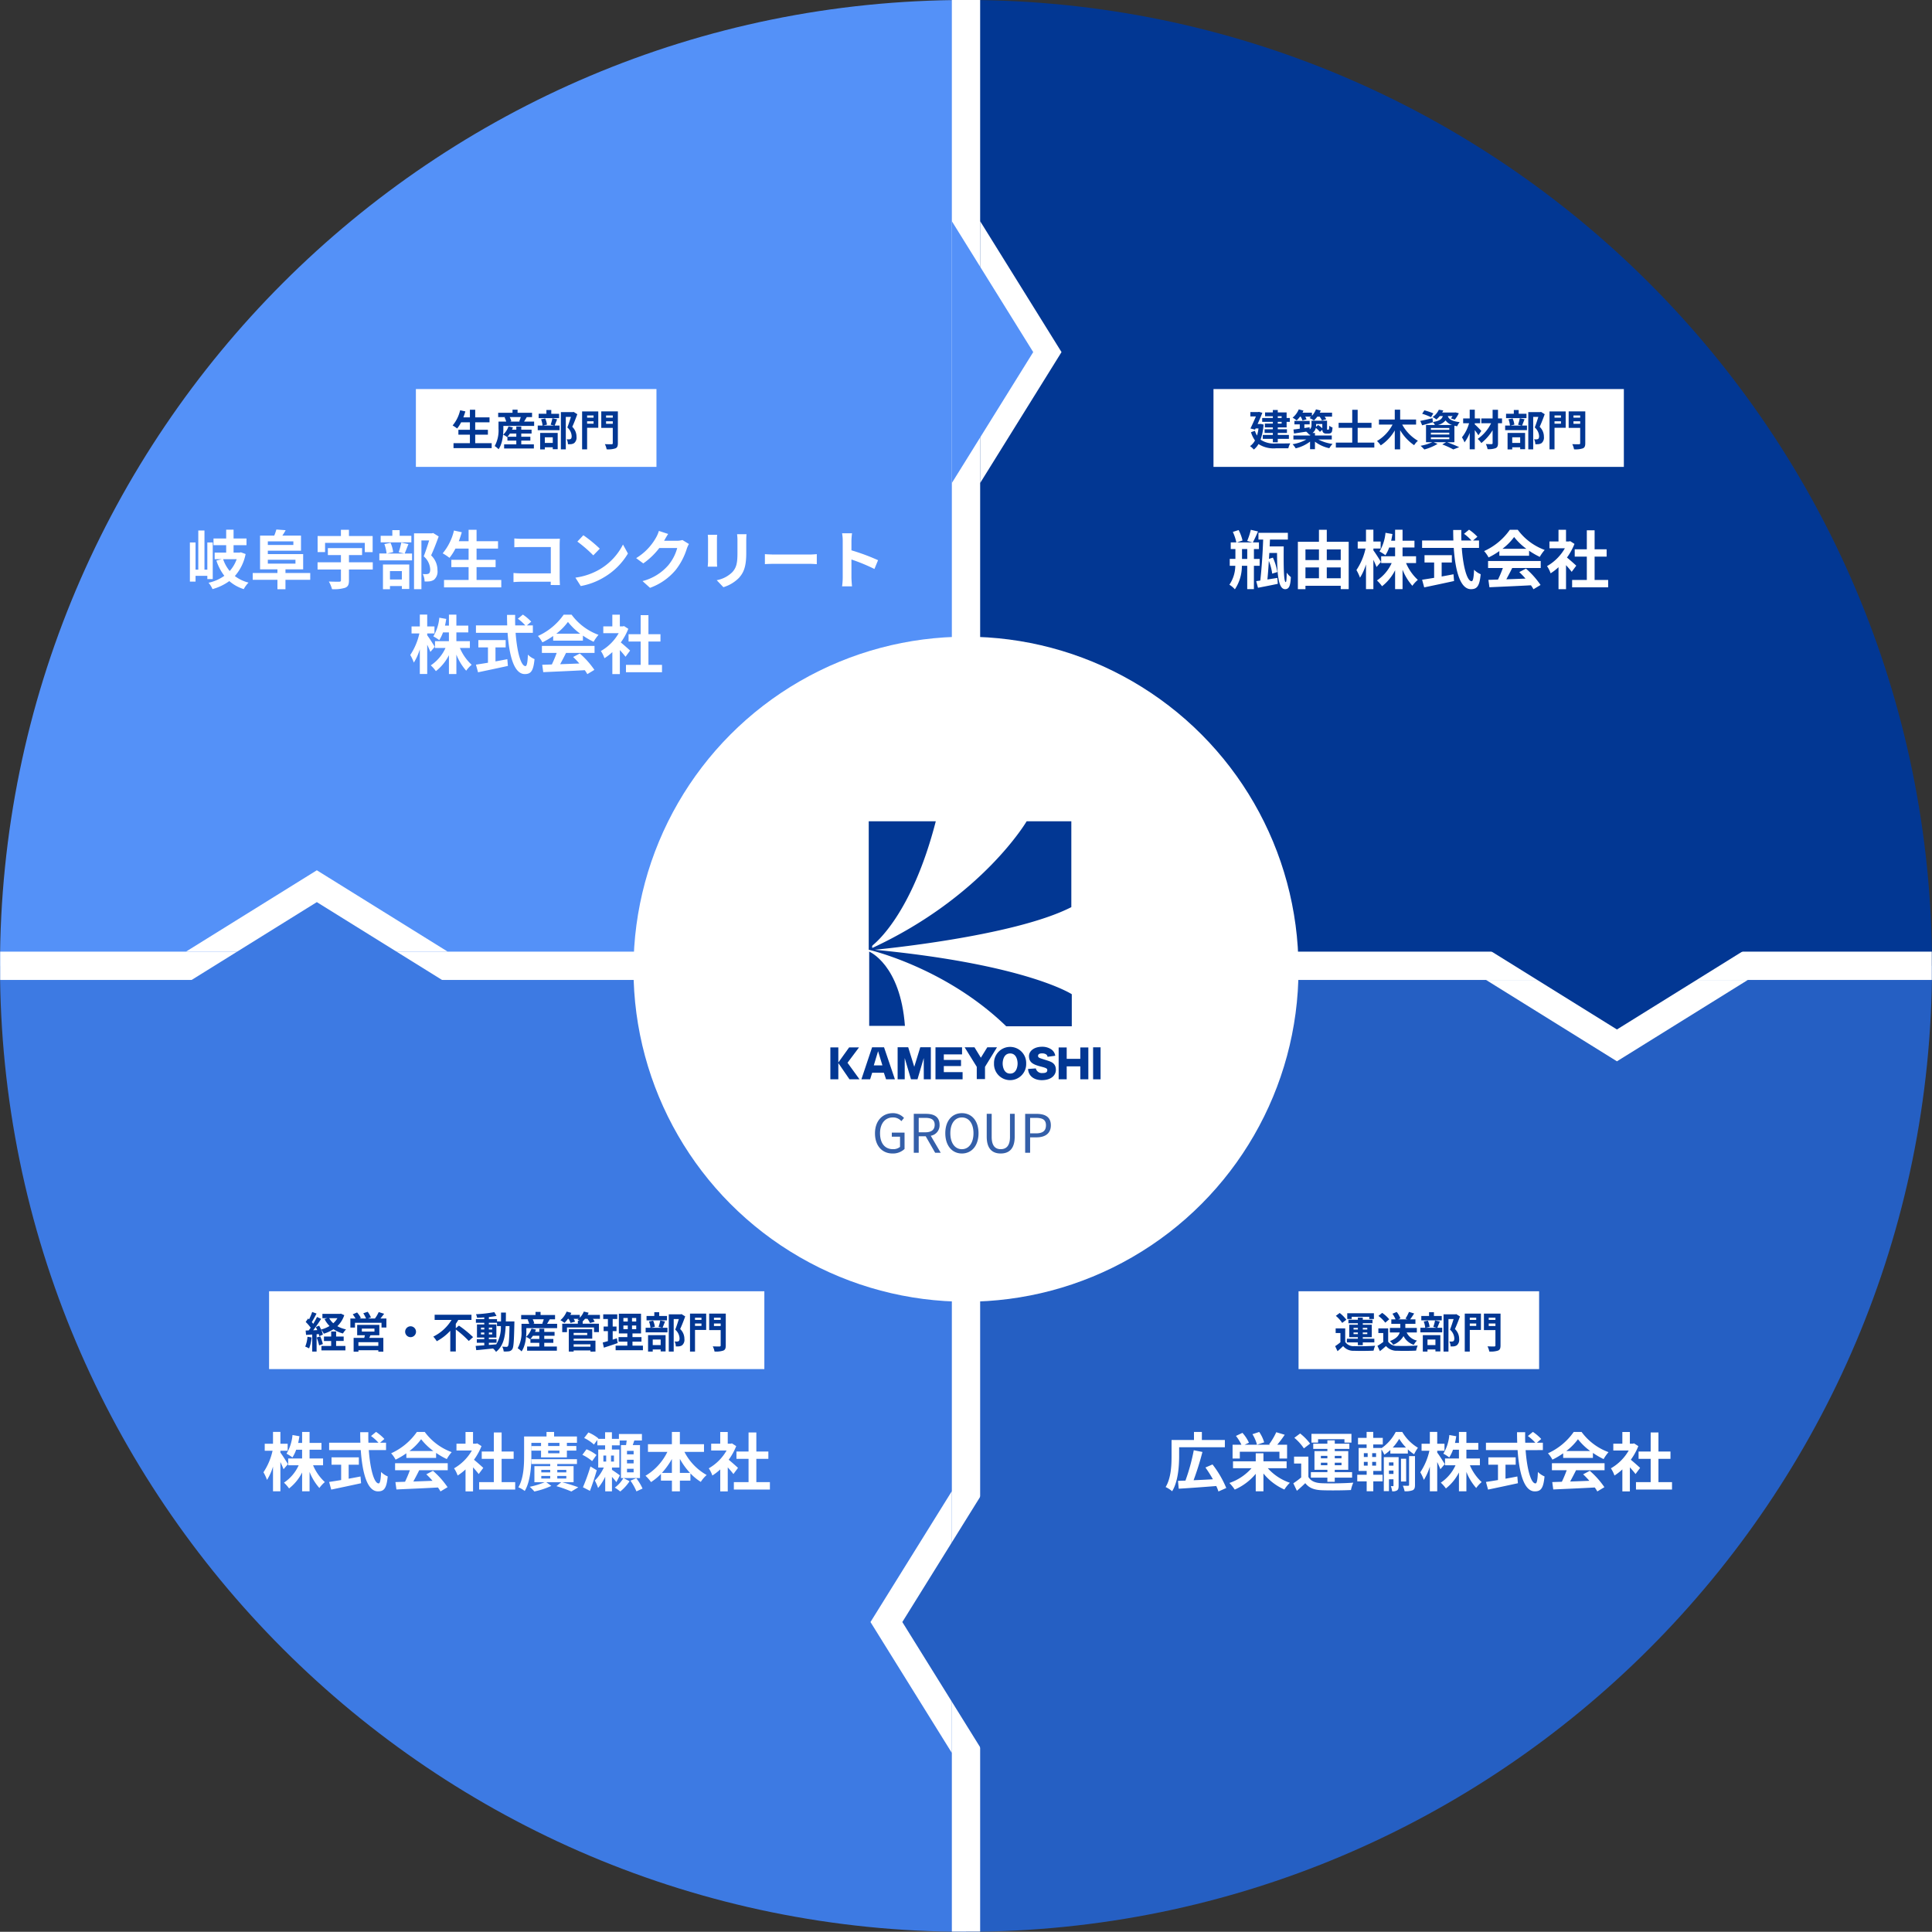 <svg xmlns="http://www.w3.org/2000/svg" xmlns:xlink="http://www.w3.org/1999/xlink" width="546.117" height="546.059" viewBox="0 0 546.117 546.059"><rect x="0" y="0" width="546.117" height="546.059" fill="#333333" stroke="none"/><defs><clipPath id="a"><rect width="77.512" height="73.713" transform="translate(0 0)" fill="#023793"/></clipPath></defs><g transform="translate(-1471.941 -62)"><path d="M.5.5c0,150.806,122.252,273.059,273.059,273.059V.5Z" transform="translate(2018.559 335.559) rotate(180)" fill="#023793"/><path d="M0,273.059C0,122.252,122.252,0,273.059,0V273.059Z" transform="translate(1471.941 62)" fill="#5491f8"/><path d="M.5.5c0,150.806,122.252,273.059,273.059,273.059V.5Z" transform="translate(1744.5 608.559) rotate(-90)" fill="#255fc3"/><path d="M0,273.059C0,122.252,122.252,0,273.059,0V273.059Z" transform="translate(1471.941 608.059) rotate(-90)" fill="#3d7ae3"/><rect width="546" height="8" transform="translate(1472 331)" fill="#fff"/><rect width="546" height="8" transform="translate(1741 608) rotate(-90)" fill="#fff"/><g transform="translate(17 -96)"><path d="M-49.932-6.984v-2.79h1.476v2.79Zm4.986,1.944V-6.984h-1.62v-2.79h1.422v-1.872h-1.728c.414-.774.972-1.962,1.458-3.1l-2.034-.468a18.948,18.948,0,0,1-1.026,3.15l1.512.414h-4.41l1.584-.54a12.448,12.448,0,0,0-1.1-2.952l-1.638.522a13.681,13.681,0,0,1,.99,2.97h-1.584v1.872H-51.8v2.79h-1.6V-5.04h1.566A9.7,9.7,0,0,1-53.5.306a6.735,6.735,0,0,1,1.548,1.3,11.825,11.825,0,0,0,1.98-6.642h1.512V1.548h1.89V-5.04Zm2.826-5.472.09-1.944h5.058v-1.908h-8.316v1.908h1.332c-.126,3.834-.45,8.46-.81,11.592-.414.054-.81.108-1.152.162l.5,1.872c1.6-.306,3.672-.7,5.6-1.116l-.126-1.674c-.954.162-1.908.306-2.808.45.144-1.494.288-3.33.4-5.256a15.13,15.13,0,0,1,.954,3.6l1.458-.45A16.077,16.077,0,0,0-41.2-7.344L-42.318-7l.108-1.674h2.178c.036,5.328.216,10.242,2.286,10.242,1.152,0,1.494-1.026,1.62-3.42A5.984,5.984,0,0,1-37.3-3.1c-.018,1.638-.09,2.664-.27,2.664-.63,0-.612-5.472-.576-10.08Zm16.146,9v-3.06h3.942v3.06ZM-32-4.572h3.816v3.06H-32Zm3.816-5.094V-6.66H-32V-9.666Zm6.156,0V-6.66h-3.942V-9.666Zm-3.942-2.16v-3.4h-2.214v3.4h-5.958V1.566H-32V.612h9.972v.936h2.25V-11.826Zm15.3,5.688c-.288-.522-1.6-2.592-2.124-3.258v-.522h2.052V-11.9H-12.8v-3.348h-2.088V-11.9h-2.34v1.98h2.214a17.936,17.936,0,0,1-2.574,6.084,13.024,13.024,0,0,1,1.008,2.16,15.709,15.709,0,0,0,1.692-3.762V1.548H-12.8v-8.28c.36.756.7,1.53.9,2.034Zm9.936.324V-7.74H-4.554v-2.466h3.366v-1.926H-4.554v-3.1H-6.66v3.1H-7.776c.144-.612.252-1.242.36-1.89l-1.962-.342A12.4,12.4,0,0,1-11.07-9.09,11.059,11.059,0,0,1-9.4-8.028a10.673,10.673,0,0,0,1.062-2.178H-6.66V-7.74H-10.6v1.926h2.97A11.679,11.679,0,0,1-11.79-.9,10.321,10.321,0,0,1-10.35.738,13.312,13.312,0,0,0-6.66-3.78V1.548h2.106v-5.49A15.324,15.324,0,0,0-1.782.612,9.1,9.1,0,0,1-.234-1.062a13.623,13.623,0,0,1-3.33-4.752ZM6.5-5.976h2.88v-2.07H1.656v2.07H4.374v4.338c-1.3.216-2.484.4-3.4.54l.594,2.16C3.888.576,7.056-.09,10.008-.738L9.846-2.646c-1.1.216-2.25.432-3.348.63ZM17.064-10.1v-2.088H15.372L16.6-13.248a13.444,13.444,0,0,0-2.358-2l-1.422,1.17a12.743,12.743,0,0,1,2.106,1.89H12.078c-.036-.972-.036-1.98-.018-2.97h-2.3c0,.99.018,2,.054,2.97H.972V-10.1H9.918C10.35-3.762,11.7,1.566,14.778,1.566c1.71,0,2.43-.828,2.754-4.23a5.725,5.725,0,0,1-1.872-1.26c-.09,2.286-.306,3.24-.684,3.24-1.314,0-2.412-4.158-2.79-9.414Zm6.624.252a16.358,16.358,0,0,0,3.294-3.33,17.518,17.518,0,0,0,3.456,3.33Zm-.882,1.962h8.406V-9.306A21.751,21.751,0,0,0,34.236-7.56a11.1,11.1,0,0,1,1.386-1.962,16.465,16.465,0,0,1-7.614-5.706H25.776A17.755,17.755,0,0,1,18.5-9.2a8.362,8.362,0,0,1,1.26,1.8,20.783,20.783,0,0,0,3.042-1.8ZM19.62-4.41H23.8a34.567,34.567,0,0,1-1.368,3.258l-2.718.09L20,1.026C23.058.882,27.5.7,31.734.468a9.542,9.542,0,0,1,.72,1.116l2-1.206A24.208,24.208,0,0,0,30.33-4.248l-1.89.99A21.454,21.454,0,0,1,30.2-1.422c-1.836.072-3.69.144-5.418.2.54-1.008,1.134-2.124,1.656-3.186h8.064V-6.39H19.62Zm24.93-.666c-.378-.36-1.764-1.6-2.628-2.3a17.471,17.471,0,0,0,2.124-3.852l-1.206-.774-.378.09h-.81v-3.312H39.528v3.312H36.972V-9.99h4.356a13.539,13.539,0,0,1-5.04,5.04A8.579,8.579,0,0,1,37.3-2.916a14.9,14.9,0,0,0,2.232-1.728v6.21h2.124V-5.22c.612.666,1.224,1.386,1.6,1.89Zm5.184,4.032V-7.632h3.4V-9.7h-3.4v-5.382h-2.2V-9.7h-3.42v2.07h3.42v6.588H43.38V1.044H53.568V-1.044Z" transform="translate(1855.953 322.974)" fill="#fff"/><g transform="translate(1783.311 290.767)"><path d="M0,0H116V22H0Z" transform="translate(14.645 -22.793)" fill="#fff"/><path d="M-38.736-8.316v.492h-1.092v-.492Zm0,2.076h-1.092v-.492h1.092ZM-41.22-7.824h-3.012v1.092h3.012v.492h-2.256v1.08h2.256v.528h-2.328V-3.6h2.328v.564h-2.844V-1.92h2.844v.972h1.392V-1.92h3.144V-3.036h-3.144V-3.6h2.592V-4.632h-2.592V-5.16h2.5V-6.732h.9V-7.824h-.9V-9.4h-2.5v-.684H-41.22V-9.4h-2.2v1.08h2.2Zm-3.456,1.668-.252.036h-.6c.492-1.092.984-2.232,1.344-3.168l-.972-.264-.216.048h-2.2v1.248h1.56c-.444,1.044-1.02,2.34-1.536,3.4l1.3.336.156-.348h.816a12.661,12.661,0,0,1-.42,2.016,5.91,5.91,0,0,1-.588-1.356L-47.4-3.8a8.093,8.093,0,0,0,1.128,2.328,4.605,4.605,0,0,1-1.4,1.608,5.062,5.062,0,0,1,1.068.96A5.127,5.127,0,0,0-45.276-.456a7.894,7.894,0,0,0,4.932,1.2h3.5a5.036,5.036,0,0,1,.552-1.392c-.876.036-3.312.036-4.02.036a6.923,6.923,0,0,1-4.38-1.08,16.446,16.446,0,0,0,.852-4.272Zm11.328-2.052a5.363,5.363,0,0,1,.5,1.092l1.152-.336a5.394,5.394,0,0,0-.372-.756h1.68q-.234.216-.468.4a7.847,7.847,0,0,1,1.248.684,6.556,6.556,0,0,0,.948-1.08H-28a5.566,5.566,0,0,1,.66,1.08l1.212-.348a4.953,4.953,0,0,0-.456-.732h2.1V-9.324h-3.48q.162-.306.288-.612l-1.356-.324a5.769,5.769,0,0,1-1.14,1.824v-.888h-2.664c.1-.192.192-.384.276-.576l-1.332-.36A6.124,6.124,0,0,1-35.64-7.908a7.758,7.758,0,0,1,1.152.78,7.9,7.9,0,0,0,.948-1.08ZM-27.24-6.12v1.212a10.064,10.064,0,0,0-1.176-.936l-.6.516c.012-.168.024-.324.024-.492v-.3Zm2.676,4.368V-2.868h-4.752v-.72H-30a2.471,2.471,0,0,0,.924-1.428A8.1,8.1,0,0,1-27.912-3.9l.684-.612a1.14,1.14,0,0,0,.264.816,1.184,1.184,0,0,0,.828.288h.588a1.581,1.581,0,0,0,.636-.12.858.858,0,0,0,.4-.468,6.017,6.017,0,0,0,.156-1.14,3.4,3.4,0,0,1-.924-.492,8.193,8.193,0,0,1-.048.828c-.024.144-.06.216-.1.24a.187.187,0,0,1-.144.036h-.192a.1.1,0,0,1-.108-.06c-.036-.036-.024-.156-.024-.36V-7.056h-4.392v1.2a1.553,1.553,0,0,1-.5,1.248l-.036-.588-1.488.216V-6.012h1.5V-7h-4.308v.984h1.512V-4.8c-.672.1-1.284.18-1.788.24l.156,1.128c.972-.156,2.2-.336,3.444-.528a4.7,4.7,0,0,1,.876.888c.084-.036.156-.06.228-.1v.3h-4.716v1.116h3.672a11.34,11.34,0,0,1-3.9,1.344A7.388,7.388,0,0,1-34.764.756,10.7,10.7,0,0,0-30.7-1.152v2.16h1.38V-1.128A10.193,10.193,0,0,0-25.26.72a7.283,7.283,0,0,1,.912-1.212,11.815,11.815,0,0,1-4.02-1.26Zm7.32.888V-5.04h3.912V-6.456h-3.912V-10.14H-18.78v3.684h-3.852V-5.04h3.852V-.864h-4.632V.54H-12.54v-1.4Zm16.512-5.1V-7.38h-4.5v-2.784H-6.756V-7.38h-4.476v1.416H-7.38a11.536,11.536,0,0,1-4.4,4.656A7.372,7.372,0,0,1-10.716-.084a12.678,12.678,0,0,0,3.96-4.224V1.044h1.524V-4.368A13.311,13.311,0,0,0-1.284-.132,5.6,5.6,0,0,1-.216-1.38a11.908,11.908,0,0,1-4.44-4.584ZM4.14-9.12a15.609,15.609,0,0,0-2.532-.864l-.624.972a15.453,15.453,0,0,1,2.508.972ZM3.456-2.352h5.2v.528h-5.2Zm0-1.32h5.2v.516h-5.2Zm0-1.32h5.2v.516h-5.2Zm1.956-.852A3.882,3.882,0,0,0,7.6-7.14a3.6,3.6,0,0,0,1.836,1.3ZM10.1-.972V-5.64c.24.06.5.108.792.156A3.985,3.985,0,0,1,11.6-6.648c-2.424-.288-3.1-.936-3.36-1.716H9.576a6.83,6.83,0,0,1-.468.66l1.1.348a8.516,8.516,0,0,0,1.14-1.812l-.948-.24-.216.036H6.648A5.511,5.511,0,0,0,6.96-9.96l-1.26-.2A5.21,5.21,0,0,1,3.936-8.076,3.82,3.82,0,0,1,5-7.4a6.6,6.6,0,0,0,.96-.96h.864c-.264.852-.9,1.368-2.808,1.68L3.9-7.764c-1.272.3-2.556.6-3.444.768L.984-5.748C1.884-6,3-6.324,4.032-6.624L4.02-6.672a3.582,3.582,0,0,1,.564.828H2.076V-.972H3.84A14.091,14.091,0,0,1,.54.036,14.473,14.473,0,0,1,1.6,1.08,14.87,14.87,0,0,0,5.34-.492L4.248-.972h3.5l-1.08.624a23.661,23.661,0,0,1,3.12,1.416L11.448.432c-.816-.4-2.2-.972-3.42-1.4Zm7.608-3.192c-.264-.3-1.368-1.452-1.848-1.848v-.324h1.512V-7.692H15.864v-2.472h-1.44v2.472H12.576v1.356h1.668a10.942,10.942,0,0,1-2.016,3.984A6.974,6.974,0,0,1,12.96-.924a10.639,10.639,0,0,0,1.464-2.688V1.032h1.44V-4.392c.4.516.78,1.068,1.02,1.452Zm5.856-3.528h-1.14V-10.14H20.9v2.448H17.712v1.356h2.76A11.543,11.543,0,0,1,16.68-1.908,5.588,5.588,0,0,1,17.712-.732,13.957,13.957,0,0,0,20.9-4.368V-.72c0,.216-.084.276-.3.288s-.948,0-1.608-.024a5.5,5.5,0,0,1,.48,1.44,5.667,5.667,0,0,0,2.28-.276c.492-.228.672-.6.672-1.428V-6.336h1.14Zm6.912-1.32H28.272V-10.08h-1.38v1.068H24.7v1.236H30.48ZM28.692-2.364V-.78H26.448V-2.364Zm-3.564,3.42h1.32v-.6h2.244v.552h1.392V-3.6H25.128Zm3.456-8.8a12.566,12.566,0,0,1-.492,1.812l1.02.252H25.92l1.128-.264a6.042,6.042,0,0,0-.492-1.752l-1.164.24a7.569,7.569,0,0,1,.42,1.776H24.444v1.3h6.168v-1.3H29.22c.2-.456.444-1.116.708-1.776Zm6-1.8-.216.06H30.984V1.044h1.392v-9.18h1.452c-.288.912-.672,2.136-1.02,2.988A3.446,3.446,0,0,1,34.032-2.7c0,.408-.072.684-.288.816a1.212,1.212,0,0,1-.444.1,4.535,4.535,0,0,1-.672-.024,3.271,3.271,0,0,1,.348,1.4,6.208,6.208,0,0,0,.96-.024,2.019,2.019,0,0,0,.816-.3A2.035,2.035,0,0,0,35.4-2.52a3.831,3.831,0,0,0-1.2-2.808c.48-1.02,1.008-2.4,1.428-3.564Zm5.64,1.008v.624H38.4v-.624ZM38.4-6.2v-.684h1.824V-6.2Zm3.156-3.48H36.984V1.044H38.4V-5.064h3.156Zm2.2,3.5v-.708h1.9v.708Zm1.9-2.352v.624h-1.9v-.624Zm1.44-1.152H42.4v4.656h3.252v4.32c0,.228-.084.312-.336.312s-1.14.012-1.9-.036a5.173,5.173,0,0,1,.5,1.464A6.529,6.529,0,0,0,46.392.768c.528-.216.7-.636.7-1.452Z" transform="translate(72.645 -6.793)" fill="#023793"/></g></g><g transform="translate(17 159.026)"><path d="M-67.752-10.908h12.924V-12.96h-6.5v-2.268h-2.232v2.268h-6.336v4.536c0,2.538-.126,6.228-1.674,8.766A8.225,8.225,0,0,1-69.732,1.53c1.692-2.718,1.98-7.11,1.98-9.954ZM-54.432.612a28.537,28.537,0,0,0-3.888-6.66l-2,.864a33.836,33.836,0,0,1,2.106,3.33c-1.854.108-3.744.2-5.454.27a80.837,80.837,0,0,0,2.5-7.992l-2.448-.486A55.1,55.1,0,0,1-65.97-1.476c-.774.018-1.476.054-2.106.072l.2,2.214c2.79-.162,6.822-.45,10.62-.756A10.962,10.962,0,0,1-56.646,1.6ZM-50.6-9.648h11.2v1.926h2.16v-3.906h-2.772a31.669,31.669,0,0,0,2.106-2.808l-2.394-.72a19.175,19.175,0,0,1-2.016,3.42l.288.108H-45.7l1.98-.666a10.11,10.11,0,0,0-1.4-2.934l-1.908.63a11.021,11.021,0,0,1,1.278,2.97H-49.23l1.206-.558a10.789,10.789,0,0,0-1.836-2.79l-1.836.864a12.813,12.813,0,0,1,1.548,2.484h-2.5v3.906H-50.6Zm13.23,4.662V-6.93H-43.92V-9.2H-46.1V-6.93h-6.426v1.944h5.238A14.575,14.575,0,0,1-53.55-.81a12.3,12.3,0,0,1,1.512,1.872A15.949,15.949,0,0,0-46.1-3.4v4.95h2.178v-5.04A15.9,15.9,0,0,0-38,1.044,9.845,9.845,0,0,1-36.45-.864,14.8,14.8,0,0,1-42.7-4.986Zm8.892-8.19h7.452v.954h1.98v-2.466h-11.3v2.466h1.872Zm.792,7.344v-.7h1.836v.7Zm0-2.646h1.836v.7h-1.836Zm5.832,0v.7H-23.76v-.7Zm0,2.646H-23.76v-.7h1.908Zm-4,4.7h2.088V-2.322h4.9V-3.87h-4.9v-.666h3.816V-9.81H-23.76v-.63h4.122v-1.476H-23.76v-.936h-2.088v.936h-4v1.476h4v.63H-29.5v5.274h3.654v.666H-30.51v1.548h4.662Zm-4.878-10.8A15.642,15.642,0,0,0-33.552-14.8l-1.638,1.224a14.026,14.026,0,0,1,2.7,2.988Zm-.486,3.672h-4.05V-6.3h2.016v3.924A21.571,21.571,0,0,1-35.478-.72L-34.47,1.4c.918-.774,1.656-1.458,2.376-2.16,1.08,1.386,2.52,1.908,4.662,2,2.2.09,6.012.054,8.244-.054A9.76,9.76,0,0,1-18.522-.9c-2.484.2-6.732.252-8.892.162-1.836-.072-3.1-.576-3.8-1.782Zm15.678,1.494h1.08v1.062h-1.08Zm0-2.466h1.08v1.08h-1.08Zm3.456,1.08h-1.1v-1.08h1.1Zm0,2.448h-1.1V-6.768h1.1Zm4.7-5.112a13.438,13.438,0,0,0,1.836-2.466,15.353,15.353,0,0,0,1.926,2.466Zm-5.49,6.606h2.3V-10.3a7.744,7.744,0,0,1,.81,1.512,11.977,11.977,0,0,0,1.71-1.35v1.008H-3.1V-10.3A13.505,13.505,0,0,0-1.332-8.91a10.417,10.417,0,0,1,1.08-1.854A12.672,12.672,0,0,1-4.68-15.228H-6.534a12.514,12.514,0,0,1-4.032,4.59v-.072h-2.322v-.99h2.7v-1.854h-2.7v-1.692H-14.76v1.692h-2.43V-11.7h2.43v.99h-2.25v6.5h2.268v1.08h-2.664V-1.26h2.664V1.53h1.872V-1.26h2.628V-3.132H-12.87Zm4.428.846V-4.32h1.278v.954Zm1.278-3.258v.918H-8.442v-.918Zm1.458-1.494H-9.9V1.494h1.458V-1.854h1.278V-.09c0,.144-.036.18-.144.18H-7.92a5.449,5.449,0,0,1,.378,1.458,2.242,2.242,0,0,0,1.4-.27c.36-.27.432-.684.432-1.332Zm2.124.45H-5.04v6.444h1.458Zm.828,7.4c0,.18-.072.234-.27.252-.2,0-.846,0-1.494-.018A6.3,6.3,0,0,1-4.032,1.53a5.581,5.581,0,0,0,2.3-.288c.5-.252.648-.684.648-1.494V-8.406H-2.754ZM7.326-6.138C7.038-6.66,5.724-8.73,5.2-9.4v-.522H7.254V-11.9H5.2v-3.348H3.114V-11.9H.774v1.98H2.988A17.936,17.936,0,0,1,.414-3.834a13.024,13.024,0,0,1,1.008,2.16A15.709,15.709,0,0,0,3.114-5.436V1.548H5.2v-8.28c.36.756.7,1.53.9,2.034Zm9.936.324V-7.74H13.446v-2.466h3.366v-1.926H13.446v-3.1H11.34v3.1H10.224c.144-.612.252-1.242.36-1.89l-1.962-.342A12.4,12.4,0,0,1,6.93-9.09,11.059,11.059,0,0,1,8.6-8.028a10.673,10.673,0,0,0,1.062-2.178H11.34V-7.74H7.4v1.926h2.97A11.679,11.679,0,0,1,6.21-.9,10.321,10.321,0,0,1,7.65.738,13.312,13.312,0,0,0,11.34-3.78V1.548h2.106v-5.49A15.324,15.324,0,0,0,16.218.612a9.1,9.1,0,0,1,1.548-1.674,13.623,13.623,0,0,1-3.33-4.752ZM24.5-5.976h2.88v-2.07H19.656v2.07h2.718v4.338c-1.3.216-2.484.4-3.4.54l.594,2.16c2.322-.486,5.49-1.152,8.442-1.8l-.162-1.908c-1.1.216-2.25.432-3.348.63ZM35.064-10.1v-2.088H33.372L34.6-13.248a13.444,13.444,0,0,0-2.358-2l-1.422,1.17a12.743,12.743,0,0,1,2.106,1.89H30.078c-.036-.972-.036-1.98-.018-2.97h-2.3c0,.99.018,2,.054,2.97H18.972V-10.1h8.946C28.35-3.762,29.7,1.566,32.778,1.566c1.71,0,2.43-.828,2.754-4.23a5.725,5.725,0,0,1-1.872-1.26c-.09,2.286-.306,3.24-.684,3.24-1.314,0-2.412-4.158-2.79-9.414Zm6.624.252a16.358,16.358,0,0,0,3.294-3.33,17.518,17.518,0,0,0,3.456,3.33Zm-.882,1.962h8.406V-9.306A21.751,21.751,0,0,0,52.236-7.56a11.1,11.1,0,0,1,1.386-1.962,16.465,16.465,0,0,1-7.614-5.706H43.776A17.755,17.755,0,0,1,36.5-9.2a8.362,8.362,0,0,1,1.26,1.8,20.783,20.783,0,0,0,3.042-1.8ZM37.62-4.41H41.8a34.567,34.567,0,0,1-1.368,3.258l-2.718.09L38,1.026C41.058.882,45.5.7,49.734.468a9.542,9.542,0,0,1,.72,1.116l2-1.206A24.209,24.209,0,0,0,48.33-4.248l-1.89.99A21.454,21.454,0,0,1,48.2-1.422c-1.836.072-3.69.144-5.418.2.54-1.008,1.134-2.124,1.656-3.186h8.064V-6.39H37.62Zm24.93-.666c-.378-.36-1.764-1.6-2.628-2.3a17.471,17.471,0,0,0,2.124-3.852l-1.206-.774-.378.09h-.81v-3.312H57.528v3.312H54.972V-9.99h4.356a13.539,13.539,0,0,1-5.04,5.04A8.579,8.579,0,0,1,55.3-2.916a14.9,14.9,0,0,0,2.232-1.728v6.21h2.124V-5.22c.612.666,1.224,1.386,1.6,1.89Zm5.184,4.032V-7.632h3.4V-9.7h-3.4v-5.382h-2.2V-9.7h-3.42v2.07h3.42v6.588H61.38V1.044H71.568V-1.044Z" transform="translate(1856 322.974)" fill="#fff"/><g transform="translate(1783.355 290.767)"><rect width="68" height="22" transform="translate(38.645 -22.793)" fill="#fff"/><path d="M-18.984-8.784h4.968v.636h1.32V-9.792h-7.536v1.644h1.248Zm.528,4.9v-.468h1.224v.468Zm0-1.764h1.224v.468h-1.224Zm3.888,0v.468H-15.84v-.468Zm0,1.764H-15.84v-.468h1.272ZM-17.232-.756h1.392v-.792h3.264V-2.58H-15.84v-.444H-13.3V-6.54H-15.84v-.42h2.748v-.984H-15.84v-.624h-1.392v.624H-19.9v.984h2.664v.42h-2.436v3.516h2.436v.444H-20.34v1.032h3.108Zm-3.252-7.2a10.428,10.428,0,0,0-1.884-1.908l-1.092.816a9.351,9.351,0,0,1,1.8,1.992Zm-.324,2.448h-2.7V-4.2h1.344v2.616a14.381,14.381,0,0,1-1.488,1.1L-22.98.936c.612-.516,1.1-.972,1.584-1.44A3.738,3.738,0,0,0-18.288.828c1.464.06,4.008.036,5.5-.036A6.506,6.506,0,0,1-12.348-.6c-1.656.132-4.488.168-5.928.108A2.76,2.76,0,0,1-20.808-1.68ZM-.564-4.356V-5.64H-3.816V-6.792H-.96v-1.26h-1.5c.348-.456.756-1.056,1.14-1.668l-1.464-.444a11.917,11.917,0,0,1-1,1.9l.612.216H-5.844l.636-.276a6.209,6.209,0,0,0-1.044-1.824l-1.212.5a7.9,7.9,0,0,1,.888,1.6h-1.2v1.26h2.532V-5.64h-2.94v1.284H-5.4c-.264.864-.96,1.764-2.784,2.436A4.488,4.488,0,0,1-7.236-.888,5.683,5.683,0,0,0-4.32-3.336,4.912,4.912,0,0,0-1.428-.864a5.235,5.235,0,0,1,.9-1.2A4.193,4.193,0,0,1-3.444-4.356Zm-7.8-3.72a9.609,9.609,0,0,0-2-1.812l-1.056.864a9.081,9.081,0,0,1,1.932,1.9Zm-.3,2.568h-2.772V-4.2h1.38v2.532A15.759,15.759,0,0,1-11.7-.564L-11,.924c.66-.5,1.188-.972,1.716-1.44A3.992,3.992,0,0,0-6.048.816C-4.62.876-2.208.852-.768.78A7.474,7.474,0,0,1-.324-.66c-1.6.12-4.3.156-5.7.1A2.952,2.952,0,0,1-8.664-1.74ZM6.48-9.012H4.272V-10.08H2.892v1.068H.7v1.236H6.48ZM4.692-2.364V-.78H2.448V-2.364ZM1.128,1.056h1.32v-.6H4.692v.552H6.084V-3.6H1.128Zm3.456-8.8a12.566,12.566,0,0,1-.492,1.812l.972.252H1.92L3.048-5.94a6.042,6.042,0,0,0-.492-1.752l-1.164.24a7.569,7.569,0,0,1,.42,1.776H.444v1.3H6.612v-1.3H5.22c.2-.468.456-1.116.708-1.776Zm6-1.788-.216.048H6.984V1.044H8.376v-9.18H9.828C9.54-7.224,9.156-6,8.808-5.148A3.446,3.446,0,0,1,10.032-2.7c0,.408-.072.684-.288.816a1.01,1.01,0,0,1-.444.1A6.638,6.638,0,0,1,8.628-1.8,3.181,3.181,0,0,1,8.976-.408a6.208,6.208,0,0,0,.96-.024,2.019,2.019,0,0,0,.816-.3A2.035,2.035,0,0,0,11.4-2.52a3.831,3.831,0,0,0-1.2-2.808c.48-1.02,1.008-2.4,1.428-3.552Zm5.64,1v.624H14.4v-.624ZM14.4-6.2v-.684h1.824V-6.2Zm3.156-3.48H12.984V1.044H14.4V-5.064h3.156Zm2.2,3.5v-.708h1.9v.708Zm1.9-2.352v.624h-1.9v-.624Zm1.44-1.152H18.4v4.656h3.252v4.32c0,.228-.084.312-.336.312s-1.14.012-1.9-.036a5.173,5.173,0,0,1,.5,1.464A6.529,6.529,0,0,0,22.392.768c.528-.216.7-.636.7-1.452Z" transform="translate(72.645 -6.793)" fill="#023793"/></g></g><g transform="translate(-232.5 -96)"><path d="M-91.422-1.278V-11.646h-1.53v7.7h-.81v-11.07h-1.746v11.07h-.774v-7.7h-1.6V-.576h1.6V-2.2h3.33v.918Zm6.768-5.634a10.006,10.006,0,0,1-1.98,3.348,10.469,10.469,0,0,1-1.854-3.348Zm1.17-1.944-.342.09h-1.71v-2.106h3.654v-1.89h-3.654v-2.484h-2.088v2.484h-3.582v1.89h3.582v2.106h-3.258v1.854h2.016l-1.53.4a14.54,14.54,0,0,0,2.25,4.3A11.82,11.82,0,0,1-92.61-.252a7.163,7.163,0,0,1,1.116,1.8A14.707,14.707,0,0,0-86.742-.72a11.245,11.245,0,0,0,4.086,2.268,7.922,7.922,0,0,1,1.35-1.836,10.747,10.747,0,0,1-3.87-1.854A13.154,13.154,0,0,0-82.134-8.37Zm7.632,2.106h7.812v1.1h-7.812Zm7.218-5.2v1.026h-7.218v-1.026Zm4.77,8.946h-7V-4.032h5v-4.32h-9.99v-.954h9.378v-4.266h-5.274a16.288,16.288,0,0,0,.936-1.53l-2.628-.2a14.127,14.127,0,0,1-.594,1.728h-4.014v9.54h4.914v1.026h-6.984V-1.08h6.984V1.584h2.268V-1.08h7Zm4.194-8.514h11.232v2.61h2.214v-4.554h-6.7v-1.764h-2.268v1.764h-6.588V-8.91h2.106Zm13.482,5.49H-52.92V-8.064h3.708v-1.98h-9.666v1.98h3.69V-6.03h-6.606V-4h6.606v3.06c0,.306-.126.378-.5.4-.378,0-1.764,0-2.916-.054a9.452,9.452,0,0,1,.9,2.16,10.729,10.729,0,0,0,3.654-.378C-53.19.864-52.92.306-52.92-.9V-4h6.732Zm10.908-7.488h-3.312v-1.6h-2.07v1.6h-3.294v1.854h8.676Zm-2.682,9.972V-1.17h-3.366V-3.546Zm-5.346,5.13h1.98v-.9h3.366v.828h2.088V-5.4h-7.434Zm5.184-13.194a18.848,18.848,0,0,1-.738,2.718l1.53.378H-42.12l1.692-.4a9.063,9.063,0,0,0-.738-2.628l-1.746.36a11.353,11.353,0,0,1,.63,2.664h-2.052V-6.57h9.252V-8.514H-37.17c.306-.684.666-1.674,1.062-2.664Zm9-2.7-.324.09h-5.076V1.566h2.088V-12.2h2.178c-.432,1.368-1.008,3.2-1.53,4.482A5.17,5.17,0,0,1-29.952-4.05c0,.612-.108,1.026-.432,1.224a1.818,1.818,0,0,1-.666.144,6.8,6.8,0,0,1-1.008-.036,4.907,4.907,0,0,1,.522,2.106A9.312,9.312,0,0,0-30.1-.648a3.028,3.028,0,0,0,1.224-.45A3.052,3.052,0,0,0-27.9-3.78a5.746,5.746,0,0,0-1.8-4.212c.72-1.53,1.512-3.6,2.142-5.346ZM-16.848-1.044V-4.662h5.382v-2.07h-5.382V-9.9h6.066v-2.088h-6.066v-3.24H-19.1v3.24H-21.87c.306-.828.594-1.674.846-2.538l-2.214-.486a15.486,15.486,0,0,1-3.186,6.444A17.022,17.022,0,0,1-24.5-7.29,14.835,14.835,0,0,0-22.824-9.9H-19.1v3.168h-4.878v2.07H-19.1v3.618h-6.948V1.062H-9.864V-1.044ZM6.714.4c-.036-.54-.072-1.494-.072-2.124v-9.324c0-.522.036-1.242.054-1.656-.306.018-1.062.036-1.584.036H-3.942c-.63,0-1.566-.036-2.232-.108v2.5c.5-.036,1.476-.072,2.232-.072H4.14V-2.9h-8.3c-.81,0-1.62-.054-2.25-.108V-.432c.594-.054,1.62-.108,2.322-.108H4.122c0,.342,0,.648-.018.936ZM13.338-13.68l-1.692,1.8a37.426,37.426,0,0,1,4.5,3.888l1.836-1.89A37.8,37.8,0,0,0,13.338-13.68ZM11.088-1.692,12.6.684a19.493,19.493,0,0,0,6.678-2.538,19.14,19.14,0,0,0,6.66-6.66l-1.4-2.538a17.068,17.068,0,0,1-6.552,7A18.552,18.552,0,0,1,11.088-1.692ZM41.346-12.33a5.772,5.772,0,0,1-1.566.216H36.162l.054-.09c.216-.4.666-1.206,1.1-1.836L34.686-14.9a8.66,8.66,0,0,1-.81,1.89,15.849,15.849,0,0,1-5.616,5.8l2.016,1.494a20.517,20.517,0,0,0,4.536-4.356H39.87a12.8,12.8,0,0,1-2.556,4.914A14.345,14.345,0,0,1,30.06-.72l2.124,1.908a16.958,16.958,0,0,0,7.272-5.076A18.781,18.781,0,0,0,42.588-9.9a7.207,7.207,0,0,1,.594-1.3Zm7.164-1.476a12.242,12.242,0,0,1,.072,1.368v6.066c0,.54-.072,1.242-.09,1.584h2.664C51.12-5.2,51.1-5.9,51.1-6.354v-6.084c0-.576.018-.972.054-1.368Zm8.28-.162a12.7,12.7,0,0,1,.108,1.8v3.42c0,2.808-.234,4.158-1.458,5.508A8.424,8.424,0,0,1,51.03-.972l1.89,1.98A10.457,10.457,0,0,0,57.294-1.6c1.332-1.476,2.088-3.132,2.088-7v-3.564c0-.72.036-1.3.072-1.8Zm7.866,8.46c.666-.054,1.872-.09,2.9-.09H77.22c.756,0,1.674.072,2.106.09V-8.334c-.468.036-1.278.108-2.106.108H67.554c-.936,0-2.25-.054-2.9-.108ZM96.642-6.624a58.788,58.788,0,0,0-7.524-2.79V-12.06a19.576,19.576,0,0,1,.162-2.178H86.472a12.554,12.554,0,0,1,.18,2.178V-1.728a19.26,19.26,0,0,1-.18,2.5H89.28c-.072-.72-.162-1.98-.162-2.5V-6.822a51.991,51.991,0,0,1,6.5,2.682ZM-28.674,17.862c-.288-.522-1.6-2.592-2.124-3.258v-.522h2.052V12.1H-30.8V8.754h-2.088V12.1h-2.34v1.98h2.214a17.936,17.936,0,0,1-2.574,6.084,13.024,13.024,0,0,1,1.008,2.16,15.709,15.709,0,0,0,1.692-3.762v6.984H-30.8v-8.28c.36.756.7,1.53.9,2.034Zm9.936.324V16.26h-3.816V13.794h3.366V11.868h-3.366v-3.1H-24.66v3.1h-1.116c.144-.612.252-1.242.36-1.89l-1.962-.342A12.4,12.4,0,0,1-29.07,14.91,11.059,11.059,0,0,1-27.4,15.972a10.673,10.673,0,0,0,1.062-2.178h1.674V16.26H-28.6v1.926h2.97A11.679,11.679,0,0,1-29.79,23.1a10.321,10.321,0,0,1,1.44,1.638,13.312,13.312,0,0,0,3.69-4.518v5.328h2.106v-5.49a15.324,15.324,0,0,0,2.772,4.554,9.1,9.1,0,0,1,1.548-1.674,13.623,13.623,0,0,1-3.33-4.752Zm7.236-.162h2.88v-2.07h-7.722v2.07h2.718v4.338c-1.3.216-2.484.4-3.4.54l.594,2.16c2.322-.486,5.49-1.152,8.442-1.8l-.162-1.908c-1.1.216-2.25.432-3.348.63ZM-.936,13.9V11.814H-2.628L-1.4,10.752a13.444,13.444,0,0,0-2.358-2l-1.422,1.17a12.743,12.743,0,0,1,2.106,1.89H-5.922c-.036-.972-.036-1.98-.018-2.97h-2.3c0,.99.018,2,.054,2.97h-8.838V13.9h8.946c.432,6.336,1.782,11.664,4.86,11.664,1.71,0,2.43-.828,2.754-4.23a5.725,5.725,0,0,1-1.872-1.26c-.09,2.286-.306,3.24-.684,3.24-1.314,0-2.412-4.158-2.79-9.414Zm6.624.252a16.358,16.358,0,0,0,3.294-3.33,17.518,17.518,0,0,0,3.456,3.33Zm-.882,1.962h8.406V14.694a21.751,21.751,0,0,0,3.024,1.746,11.1,11.1,0,0,1,1.386-1.962,16.465,16.465,0,0,1-7.614-5.706H7.776A17.755,17.755,0,0,1,.5,14.8a8.362,8.362,0,0,1,1.26,1.8,20.783,20.783,0,0,0,3.042-1.8ZM1.62,19.59H5.8a34.566,34.566,0,0,1-1.368,3.258l-2.718.09L2,25.026c3.06-.144,7.506-.324,11.736-.558a9.542,9.542,0,0,1,.72,1.116l2-1.206a24.208,24.208,0,0,0-4.122-4.626l-1.89.99A21.454,21.454,0,0,1,12.2,22.578c-1.836.072-3.69.144-5.418.2.54-1.008,1.134-2.124,1.656-3.186h8.064V17.61H1.62Zm24.93-.666c-.378-.36-1.764-1.6-2.628-2.3a17.471,17.471,0,0,0,2.124-3.852l-1.206-.774-.378.09h-.81V8.772H21.528v3.312H18.972V14.01h4.356a13.539,13.539,0,0,1-5.04,5.04A8.579,8.579,0,0,1,19.3,21.084a14.9,14.9,0,0,0,2.232-1.728v6.21h2.124V18.78c.612.666,1.224,1.386,1.6,1.89Zm5.184,4.032V16.368h3.4V14.3h-3.4V8.916h-2.2V14.3h-3.42v2.07h3.42v6.588H25.38v2.088H35.568V22.956Z" transform="translate(1856 322.974)" fill="#fff"/><g transform="translate(1783.355 290.767)"><rect width="68" height="22" transform="translate(38.645 -22.793)" fill="#fff"/><path d="M-17.232-.7V-3.108h3.588v-1.38h-3.588V-6.6h4.044V-7.992h-4.044v-2.16h-1.5v2.16H-20.58c.2-.552.4-1.116.564-1.692l-1.476-.324a10.324,10.324,0,0,1-2.124,4.3,11.348,11.348,0,0,1,1.284.852A9.89,9.89,0,0,0-21.216-6.6h2.484v2.112h-3.252v1.38h3.252V-.7h-4.632v1.4h10.788V-.7Zm9.12-1.824a7.055,7.055,0,0,0,.684-.9h1.812v.9Zm3.9,1.092h2.568V-2.52H-4.212v-.9H-1.3V-4.512H-4.212V-5.4h-1.4v.888H-6.828c.1-.216.192-.432.264-.648l-1.26-.288a5.648,5.648,0,0,1-1.512,2.34,6.276,6.276,0,0,1,1.128.684l.084-.084v1.08h2.508V-.372H-9.06V.8H-.648V-.372H-4.212Zm-.144-6.648a10.212,10.212,0,0,1-.432,1.212l.216.06h-2.82l.36-.1a5.365,5.365,0,0,0-.444-1.176ZM-3.42-6.8c.228-.36.492-.816.768-1.272h1.488V-9.288H-5.256v-.876H-6.684v.876H-10.74v1.212h2.076L-8.928-8a6.136,6.136,0,0,1,.456,1.2h-2.172v1.932a9.24,9.24,0,0,1-1.08,4.98,5.663,5.663,0,0,1,1.1.9C-9.492-.636-9.276-3.18-9.276-4.86v-.72h8.7V-6.8Zm9.9-2.208H4.272V-10.08H2.892v1.068H.7v1.236H6.48ZM4.692-2.364V-.78H2.448V-2.364ZM1.128,1.056h1.32v-.6H4.692v.552H6.084V-3.6H1.128Zm3.456-8.8a12.566,12.566,0,0,1-.492,1.812l1.02.252H1.92L3.048-5.94a6.042,6.042,0,0,0-.492-1.752l-1.164.24a7.569,7.569,0,0,1,.42,1.776H.444v1.3H6.612v-1.3H5.22c.2-.456.444-1.116.708-1.776Zm6-1.8-.216.06H6.984V1.044H8.376v-9.18H9.828C9.54-7.224,9.156-6,8.808-5.148A3.446,3.446,0,0,1,10.032-2.7c0,.408-.072.684-.288.816a1.212,1.212,0,0,1-.444.1,4.535,4.535,0,0,1-.672-.024,3.271,3.271,0,0,1,.348,1.4,6.208,6.208,0,0,0,.96-.024,2.019,2.019,0,0,0,.816-.3A2.035,2.035,0,0,0,11.4-2.52a3.831,3.831,0,0,0-1.2-2.808c.48-1.02,1.008-2.4,1.428-3.564Zm5.64,1.008v.624H14.4v-.624ZM14.4-6.2v-.684h1.824V-6.2Zm3.156-3.48H12.984V1.044H14.4V-5.064h3.156Zm2.2,3.5v-.708h1.9v.708Zm1.9-2.352v.624h-1.9v-.624Zm1.44-1.152H18.4v4.656h3.252v4.32c0,.228-.084.312-.336.312s-1.14.012-1.9-.036a5.173,5.173,0,0,1,.5,1.464A6.529,6.529,0,0,0,22.392.768c.528-.216.7-.636.7-1.452Z" transform="translate(72.645 -6.793)" fill="#023793"/></g></g><g transform="translate(-238 159.026)"><path d="M-64.674-6.138c-.288-.522-1.6-2.592-2.124-3.258v-.522h2.052V-11.9H-66.8v-3.348h-2.088V-11.9h-2.34v1.98h2.214a17.936,17.936,0,0,1-2.574,6.084,13.024,13.024,0,0,1,1.008,2.16,15.709,15.709,0,0,0,1.692-3.762V1.548H-66.8v-8.28c.36.756.7,1.53.9,2.034Zm9.936.324V-7.74h-3.816v-2.466h3.366v-1.926h-3.366v-3.1H-60.66v3.1h-1.116c.144-.612.252-1.242.36-1.89l-1.962-.342A12.4,12.4,0,0,1-65.07-9.09,11.059,11.059,0,0,1-63.4-8.028a10.673,10.673,0,0,0,1.062-2.178h1.674V-7.74H-64.6v1.926h2.97A11.679,11.679,0,0,1-65.79-.9,10.32,10.32,0,0,1-64.35.738,13.312,13.312,0,0,0-60.66-3.78V1.548h2.106v-5.49A15.324,15.324,0,0,0-55.782.612a9.1,9.1,0,0,1,1.548-1.674,13.623,13.623,0,0,1-3.33-4.752Zm7.236-.162h2.88v-2.07h-7.722v2.07h2.718v4.338c-1.3.216-2.484.4-3.4.54l.594,2.16c2.322-.486,5.49-1.152,8.442-1.8l-.162-1.908c-1.1.216-2.25.432-3.348.63ZM-36.936-10.1v-2.088h-1.692l1.224-1.062a13.444,13.444,0,0,0-2.358-2l-1.422,1.17a12.743,12.743,0,0,1,2.106,1.89h-2.844c-.036-.972-.036-1.98-.018-2.97h-2.3c0,.99.018,2,.054,2.97h-8.838V-10.1h8.946c.432,6.336,1.782,11.664,4.86,11.664,1.71,0,2.43-.828,2.754-4.23a5.725,5.725,0,0,1-1.872-1.26c-.09,2.286-.306,3.24-.684,3.24-1.314,0-2.412-4.158-2.79-9.414Zm6.624.252a16.358,16.358,0,0,0,3.294-3.33,17.518,17.518,0,0,0,3.456,3.33Zm-.882,1.962h8.406V-9.306A21.751,21.751,0,0,0-19.764-7.56a11.1,11.1,0,0,1,1.386-1.962,16.465,16.465,0,0,1-7.614-5.706h-2.232A17.755,17.755,0,0,1-35.5-9.2a8.362,8.362,0,0,1,1.26,1.8,20.783,20.783,0,0,0,3.042-1.8ZM-34.38-4.41H-30.2a34.567,34.567,0,0,1-1.368,3.258l-2.718.09L-34,1.026C-30.942.882-26.5.7-22.266.468a9.542,9.542,0,0,1,.72,1.116l2-1.206A24.208,24.208,0,0,0-23.67-4.248l-1.89.99A21.454,21.454,0,0,1-23.8-1.422c-1.836.072-3.69.144-5.418.2.54-1.008,1.134-2.124,1.656-3.186h8.064V-6.39H-34.38Zm24.93-.666c-.378-.36-1.764-1.6-2.628-2.3a17.471,17.471,0,0,0,2.124-3.852l-1.206-.774-.378.09h-.81v-3.312h-2.124v3.312h-2.556V-9.99h4.356a13.539,13.539,0,0,1-5.04,5.04A8.579,8.579,0,0,1-16.7-2.916a14.9,14.9,0,0,0,2.232-1.728v6.21h2.124V-5.22c.612.666,1.224,1.386,1.6,1.89Zm5.184,4.032V-7.632h3.4V-9.7h-3.4v-5.382h-2.2V-9.7h-3.42v2.07h3.42v6.588H-10.62V1.044H-.432V-1.044ZM12.078-11.25H8.892v-.9h3.186Zm0,2.052H8.892v-.756h3.186ZM4.14-12.15H6.876v.9h-2.7v1.3h2.7v1.908h7.308V-9.954h2.664v-1.3H14.184v-.9h2.844v-1.8H10.566v-1.278H8.424v1.278H2.088V-8.5c0,2.646-.108,6.354-1.62,8.91a7.464,7.464,0,0,1,1.8,1.044C3.888-1.278,4.14-5.58,4.14-8.5ZM6.948-2.79h2.52v.72H6.948Zm0-1.728h2.52v.72H6.948Zm7.074,0v.72H11.466v-.72Zm0,2.448H11.466v-.72h2.556Zm2.052,1.044V-5.562H11.466v-.612h5.562v-1.35H4.176v1.35H9.468v.612H5v4.536H7.9A22.849,22.849,0,0,1,3.69.27,12.807,12.807,0,0,1,4.986,1.6,23.154,23.154,0,0,0,9.792.018L8.352-1.026H12.6L11.232.09A35.718,35.718,0,0,1,15.444,1.6L17.406.414C16.326,0,14.472-.594,12.87-1.026Zm4.77-4.446A55.473,55.473,0,0,1,18.72.4L20.7,1.422c.666-1.764,1.368-3.87,1.926-5.832Zm1.71-3.24a11.006,11.006,0,0,0-2.826-1.62l-1.17,1.566a11.938,11.938,0,0,1,2.754,1.782Zm10.494-.18H31.176v-.99h1.872Zm0,2.538H31.176V-7.362h1.872Zm0,2.538H31.176V-4.824h1.872ZM27.486-6.858h-.828v-1.71h.828ZM24.5-8.568h.792v1.71H24.5ZM34.848-2.2V-11.52H32.8c.144-.414.288-.864.45-1.3h2.142v-1.836h-6.5v1.368H26.91v-1.854H24.984v1.854H23.022l.072-.108a11.405,11.405,0,0,0-2.826-1.692l-1.206,1.566a11.433,11.433,0,0,1,2.772,1.854l.954-1.314v1.53h2.2v1.188H23.04v5.094h1.584a12.764,12.764,0,0,1-2.538,3.672A12.86,12.86,0,0,1,23,.612a14.2,14.2,0,0,0,2.016-3.2V1.566h1.908v-4.1A16.85,16.85,0,0,1,28.17-1.044l.99-1.908c-.288-.252-1.53-1.116-2.232-1.566v-.648h2.088V-10.26H26.91v-1.188h2.2v-1.368h1.98c-.054.432-.108.882-.18,1.3h-1.44V-2.2h.684A8.608,8.608,0,0,1,27.72.5a13.08,13.08,0,0,1,1.548,1.1A12.691,12.691,0,0,0,31.9-1.3L30.2-2.2Zm-2.7.738A14.905,14.905,0,0,1,33.84,1.566L35.568.774A13.759,13.759,0,0,0,33.786-2.16Zm13.968-2.2v-3.96a20.061,20.061,0,0,0,2.862,3.96Zm-5.076,0a20.975,20.975,0,0,0,2.826-3.924v3.924Zm11.9-5.94v-2.16H46.116v-3.474h-2.25v3.474H37.1v2.16h5.49A15.99,15.99,0,0,1,36.4-2.844a10.583,10.583,0,0,1,1.566,1.782,16.056,16.056,0,0,0,2.808-2.3v1.89h3.1V1.566h2.25V-1.476H49.1V-3.528a14.726,14.726,0,0,0,2.934,2.412A9.1,9.1,0,0,1,53.694-3.06a15.724,15.724,0,0,1-6.282-6.534ZM62.55-5.076c-.378-.36-1.764-1.6-2.628-2.3a17.471,17.471,0,0,0,2.124-3.852l-1.206-.774-.378.09h-.81v-3.312H57.528v3.312H54.972V-9.99h4.356a13.539,13.539,0,0,1-5.04,5.04A8.579,8.579,0,0,1,55.3-2.916a14.9,14.9,0,0,0,2.232-1.728v6.21h2.124V-5.22c.612.666,1.224,1.386,1.6,1.89Zm5.184,4.032V-7.632h3.4V-9.7h-3.4v-5.382h-2.2V-9.7h-3.42v2.07h3.42v6.588H61.38V1.044H71.568V-1.044Z" transform="translate(1856 322.974)" fill="#fff"/><g transform="translate(1783.355 290.767)"><rect width="140" height="22" transform="translate(2.645 -22.793)" fill="#fff"/><path d="M-59.148-3.144A8.725,8.725,0,0,1-59.784-.36a7.053,7.053,0,0,1,1.092.516,11.1,11.1,0,0,0,.72-3.1Zm2.6.216a14.2,14.2,0,0,1,.7,2.232l1.056-.384a13.23,13.23,0,0,0-.744-2.16Zm5.5.984h2.136V-3.2h-2.136V-4.632h-1.4V-3.2h-2.04v1.26h2.04v1.4H-55.2V.708h6.78V-.54h-2.628Zm.372-6.444A6.068,6.068,0,0,1-51.852-6.96,5.435,5.435,0,0,1-53-8.388Zm.972-1.284-.252.06h-4.968v1.224h1.368l-.768.252A7.779,7.779,0,0,0-52.908-6.18a9.2,9.2,0,0,1-2.388,1,11.832,11.832,0,0,0-.552-1.1l-.948.4c.144.264.288.564.42.864l-1.152.048c.756-.972,1.584-2.184,2.244-3.228l-1.164-.54A21.763,21.763,0,0,1-57.516-6.8c-.12-.144-.252-.312-.408-.48.432-.672.912-1.6,1.344-2.412l-1.236-.456a15.212,15.212,0,0,1-.876,2.088c-.1-.084-.192-.168-.276-.24l-.684.972A11.775,11.775,0,0,1-58.236-5.7c-.192.276-.384.54-.564.768l-.864.036.12,1.236,1.74-.108V1.056h1.236V-3.852l.612-.048a5.752,5.752,0,0,1,.156.612l1.008-.456a7.164,7.164,0,0,0-.492-1.416,5.594,5.594,0,0,1,.756,1.152,10.76,10.76,0,0,0,2.736-1.26,8.791,8.791,0,0,0,2.676,1.2A5.732,5.732,0,0,1-48.24-5.22a8.564,8.564,0,0,1-2.46-.912A7.617,7.617,0,0,0-48.744-9.24ZM-39.12-.564h-5.628V-1.608h5.628Zm-4.656-4.884h3.564v.84h-3.564Zm4.944,1.884V-6.5H-45.1v2.94h2.184c-.048.24-.12.492-.18.732H-46.1v3.9h1.356v-.4h5.628v.4H-37.7v-3.9h-3.972c.108-.228.216-.468.312-.732Zm.312-4.74c.336-.4.7-.876,1.044-1.332l-1.536-.48A9.316,9.316,0,0,1-40.08-8.3h-1.968l.84-.312A8.074,8.074,0,0,0-42.12-10.2l-1.248.42a9.8,9.8,0,0,1,.78,1.476h-1.848l.384-.168a7.748,7.748,0,0,0-1.068-1.536l-1.236.528A10.619,10.619,0,0,1-45.564-8.3h-1.452v2.556h1.3V-7.092h7.5v1.344h1.38V-8.3Zm6.984,3.744A1.547,1.547,0,0,0-30-3.024,1.547,1.547,0,0,0-28.464-4.56,1.547,1.547,0,0,0-30-6.1,1.547,1.547,0,0,0-31.536-4.56Zm14.316-.984V-6.792a12.086,12.086,0,0,0,.7-1.1h3.732V-9.36H-23.2V-7.9h4.788A12.587,12.587,0,0,1-23.58-3.18a8.573,8.573,0,0,1,.984,1.3A14.335,14.335,0,0,0-18.78-4.836V1.02h1.56V-5.2a28.027,28.027,0,0,1,3.672,3.252l1.212-1.092a31.175,31.175,0,0,0-4-3.252Zm9.348,4.1H-5.7V-2.448H-7.872v-.468h2.124V-6.624H-7.872v-.468h2.3v.936h1.092A9.252,9.252,0,0,1-5.784-1c-.7.06-1.4.12-2.088.168ZM-10.1-3.8v-.54h.936v.54Zm3.168-.54v.54h-.936v-.54ZM-7.872-5.2v-.528h.936V-5.2ZM-10.1-5.724h.936V-5.2H-10.1Zm7.02-1.74c.024-.792.024-1.632.024-2.508H-4.428c0,.888,0,1.716-.012,2.508H-5.568v-.66h-2.3v-.588c.78-.084,1.524-.192,2.16-.324L-6.336-10.1a37.18,37.18,0,0,1-5.172.588A4.445,4.445,0,0,1-11.2-8.508c.648-.012,1.332-.048,2.028-.1v.48h-2.364v1.032h2.364v.468h-2.064v3.708h2.064v.468H-11.28V-1.44h2.112v.72c-.924.06-1.764.12-2.436.168l.168,1.2C-10.14.54-8.412.36-6.684.18a4.675,4.675,0,0,1,.84.948C-3.828-.468-3.276-2.94-3.12-6.156h1.08c-.072,3.876-.192,5.34-.444,5.664a.436.436,0,0,1-.408.2c-.228,0-.684-.012-1.212-.06a3.341,3.341,0,0,1,.42,1.368A8.05,8.05,0,0,0-2.2.972a1.339,1.339,0,0,0,.948-.6c.384-.552.48-2.292.588-7.2,0-.168.012-.636.012-.636ZM3.888-2.52a7.055,7.055,0,0,0,.684-.9H6.384v.9Zm3.9,1.092h2.568V-2.52H7.788v-.9H10.7V-4.512H7.788V-5.4h-1.4v.888H5.172c.1-.216.192-.432.264-.648l-1.26-.288a5.648,5.648,0,0,1-1.512,2.34,6.276,6.276,0,0,1,1.128.684l.084-.084v1.08H6.384V-.372H2.94V.8h8.412V-.372H7.788ZM7.644-8.076a10.212,10.212,0,0,1-.432,1.212l.216.06H4.608l.36-.1a5.365,5.365,0,0,0-.444-1.176ZM8.58-6.8c.228-.36.492-.816.768-1.272h1.488V-9.288H6.744v-.876H5.316v.876H1.26v1.212H3.336L3.072-8a6.136,6.136,0,0,1,.456,1.2H1.356v1.932A9.24,9.24,0,0,1,.276.108a5.663,5.663,0,0,1,1.1.9C2.508-.636,2.724-3.18,2.724-4.86v-.72h8.7V-6.8ZM20.844-1v.672H16.092V-1Zm-.912-3.24v.624h-3.84v-.624Zm-3.84,1.644h5.256V-5.268H14.724V1.056h1.368V.732h4.752v.324H22.26v-3.1H16.092ZM23.52-9.324H20.04q.162-.306.288-.612l-1.356-.324a5.532,5.532,0,0,1-1.14,1.74v-.8H15.168c.1-.192.192-.384.276-.576l-1.332-.36a6.442,6.442,0,0,1-1.764,2.436,7.508,7.508,0,0,1,1.164.768,8.863,8.863,0,0,0,.96-1.152h.2a6.816,6.816,0,0,1,.54,1.152l1.284-.36a6.05,6.05,0,0,0-.4-.792h1.4c-.1.084-.2.168-.3.24.156.072.384.18.6.3H17.28v.84H12.864v2.376h1.344V-5.76h7.644v1.308h1.392V-6.828h-4.6v-.648a6.6,6.6,0,0,0,.66-.732H20a7.074,7.074,0,0,1,.72,1.176l1.32-.372a6.037,6.037,0,0,0-.5-.8h1.98ZM28.308-2.7c-.384.132-.78.252-1.176.372v-2.4h1.08V-6.036h-1.08V-8.148h1.284V-9.48h-3.96v1.332h1.32v2.112H24.564v1.308h1.212v2.82c-.552.156-1.044.288-1.464.4L24.636-.06c1.152-.372,2.592-.828,3.912-1.3Zm1.848-3.624h1.236v1.032H30.156Zm0-2.124h1.236v1H30.156Zm3.624,1H32.592v-1H33.78Zm0,2.16H32.592V-6.324H33.78ZM32.724-.624v-1.14h2.544V-3.048H32.724V-4.08h2.412V-9.66H28.872v5.58h2.4v1.032H28.788v1.284h2.484v1.14H27.96v1.3h7.716v-1.3ZM42.48-9.012H40.272V-10.08h-1.38v1.068H36.7v1.236H42.48ZM40.692-2.364V-.78H38.448V-2.364Zm-3.564,3.42h1.32v-.6h2.244v.552h1.392V-3.6H37.128Zm3.456-8.8a12.566,12.566,0,0,1-.492,1.812l1.02.252H37.92l1.128-.264a6.042,6.042,0,0,0-.492-1.752l-1.164.24a7.569,7.569,0,0,1,.42,1.776H36.444v1.3h6.168v-1.3H41.22c.2-.456.444-1.116.708-1.776Zm6-1.8-.216.06H42.984V1.044h1.392v-9.18h1.452c-.288.912-.672,2.136-1.02,2.988A3.446,3.446,0,0,1,46.032-2.7c0,.408-.072.684-.288.816a1.212,1.212,0,0,1-.444.1,4.535,4.535,0,0,1-.672-.024,3.271,3.271,0,0,1,.348,1.4,6.208,6.208,0,0,0,.96-.024,2.019,2.019,0,0,0,.816-.3A2.035,2.035,0,0,0,47.4-2.52a3.831,3.831,0,0,0-1.2-2.808c.48-1.02,1.008-2.4,1.428-3.564Zm5.64,1.008v.624H50.4v-.624ZM50.4-6.2v-.684h1.824V-6.2Zm3.156-3.48H48.984V1.044H50.4V-5.064h3.156Zm2.2,3.5v-.708h1.9v.708Zm1.9-2.352v.624h-1.9v-.624Zm1.44-1.152H54.4v4.656h3.252v4.32c0,.228-.084.312-.336.312s-1.14.012-1.9-.036a5.173,5.173,0,0,1,.5,1.464A6.529,6.529,0,0,0,58.392.768c.528-.216.7-.636.7-1.452Z" transform="translate(72.645 -6.793)" fill="#023793"/></g></g><g transform="translate(0 -92)"><circle cx="93.991" cy="93.991" r="93.991" transform="translate(1651.008 333.974)" fill="#fff"/><g transform="translate(1706.244 386.144)"><g transform="translate(0 0)" clip-path="url(#a)"><path d="M61.815,24.616V.258H49.245S36.81,21.634,5.586,36.146a.608.608,0,0,1,.126-.775C6.1,34.981,16.727,26.95,23.591,0H4.546V36.666S26.182,41.588,43.416,58.3H61.944V49.233S49.117,40.81,6.233,36.666c0,0,39.128-3.629,55.582-12.049" transform="translate(6.714 -0.343)" fill="#023793"/><path d="M14.706,36.574H4.6V15.584s8.812,3.627,10.1,20.99" transform="translate(6.791 21.256)" fill="#023793"/><path d="M2.253,26.936V31.2l3.056-4.269H8.1l-3.25,4.347,3.386,4.669H5.4L2.253,31.362v4.591H0V26.936Z" transform="translate(0.414 36.99)" fill="#023793"/><path d="M7.181,32.031l1.212-4.016,1.222,4.016Zm2.851,2.085.618,1.852h2.5L10.08,26.925H6.7L3.678,35.968H6.145l.577-1.852Z" transform="translate(5.511 36.975)" fill="#023793"/><path d="M13.586,35.978h-1.84l-1.773-6.01,0,6.01H7.969v-9.06h2.99l1.713,5.528,1.7-5.528h2.985v9.06H15.366l-.01-6.01Z" transform="translate(11.459 36.965)" fill="#023793"/><path d="M20.118,33.938v2.03H12.454V26.925h7.511v2H14.809V30.49h4.863v1.732H14.809v1.716Z" transform="translate(17.675 36.975)" fill="#023793"/><path d="M21.663,35.9H19.334V32.439L15.91,26.925h2.782l1.8,2.94,1.813-2.94h2.744l-3.386,5.514Z" transform="translate(22.465 36.975)" fill="#023793"/><path d="M26.054,31.582c0,.723-.253,2.847-2.1,2.847-1.83,0-2.121-2.057-2.121-2.847,0-.756.262-2.847,2.121-2.847s2.1,2.126,2.1,2.847m2.427,0a4.549,4.549,0,1,0-9.093,0,4.549,4.549,0,1,0,9.093,0" transform="translate(27.286 36.899)" fill="#023793"/><path d="M25.614,32.979a1.742,1.742,0,0,0,1.9,1.31c.942,0,1.341-.246,1.341-.826,0-.441-.253-.608-1.785-1-2.093-.544-3.386-1.1-3.386-2.954,0-1.424,1.41-2.651,3.713-2.651a4.531,4.531,0,0,1,2.326.58A2.649,2.649,0,0,1,31.106,29.4l-2.178.3c-.074-.747-.869-.976-1.534-.976-.408,0-1.145.076-1.145.711,0,.456.353.58,1.031.8.208.076,1.262.4,1.494.48,1.238.4,2.512.811,2.512,2.684,0,1.236-.981,2.835-3.844,2.9-1.926.043-3.877-.869-4.02-3.164Z" transform="translate(32.875 36.883)" fill="#023793"/><path d="M33.168,32.281H29.322v3.665H27.045v-9h2.276v3.214h3.846V26.941h2.271v9H33.168Z" transform="translate(37.899 36.997)" fill="#023793"/><rect width="2.112" height="9.043" transform="translate(74.683 63.899)" fill="#023793"/></g><path d="M5.82.2A4.721,4.721,0,0,0,9.225-1.08V-5.7h-3.6v1.155H7.95v2.88a3.016,3.016,0,0,1-1.98.645C3.6-1.02,2.3-2.76,2.3-5.535,2.3-8.28,3.735-9.99,5.94-9.99A3.084,3.084,0,0,1,8.325-8.94l.75-.9A4.185,4.185,0,0,0,5.91-11.2C3-11.2.87-9.045.87-5.49S2.94.2,5.82.2ZM11.835,0H13.23V-4.665h1.98L17.88,0h1.575l-2.82-4.815a2.982,2.982,0,0,0,2.49-3.09c0-2.295-1.6-3.105-3.84-3.105h-3.45ZM13.23-5.79V-9.87h1.845c1.725,0,2.67.51,2.67,1.965,0,1.425-.945,2.115-2.67,2.115ZM25.44.2c2.76,0,4.695-2.2,4.695-5.73S28.2-11.2,25.44-11.2s-4.695,2.145-4.695,5.67S22.68.2,25.44.2Zm0-1.215c-1.98,0-3.27-1.77-3.27-4.515,0-2.76,1.29-4.455,3.27-4.455,1.965,0,3.27,1.695,3.27,4.455C28.71-2.79,27.4-1.02,25.44-1.02ZM36.4.2c2.25,0,3.96-1.2,3.96-4.74V-11.01H39.03V-4.5c0,2.655-1.155,3.48-2.625,3.48-1.425,0-2.55-.825-2.55-3.48v-6.51h-1.4v6.465C32.46-1,34.17.2,36.4.2ZM43.32,0h1.4V-4.365H46.53c2.415,0,4.05-1.08,4.05-3.4,0-2.4-1.65-3.24-4.11-3.24H43.32Zm1.4-5.49V-9.87H46.29c1.935,0,2.91.51,2.91,2.1,0,1.575-.915,2.28-2.85,2.28Z" transform="translate(12.159 93.713)" fill="#023793" opacity="0.8"/></g></g><g transform="translate(0 -90)"><path d="M37,0,74,23H0Z" transform="translate(1966 452) rotate(180)" fill="#fff"/><path d="M37,0,74,23H0Z" transform="translate(1966 443) rotate(180)" fill="#023793"/></g><g transform="translate(2171 -1408.5) rotate(90)"><path d="M37,0,74,23H0Z" transform="translate(1966 453) rotate(180)" fill="#fff"/><path d="M37,0,74,23H0Z" transform="translate(1966 444) rotate(180)" fill="#255fc3"/></g><g transform="translate(3490.5 762) rotate(180)"><path d="M37,0,74,23H0Z" transform="translate(1966 454) rotate(180)" fill="#fff"/><path d="M37,0,74,23H0Z" transform="translate(1966 445) rotate(180)" fill="#3d7ae3"/></g><g transform="translate(1319 2090.529) rotate(-90)"><path d="M37,0,74,23H0Z" transform="translate(1966 453) rotate(180)" fill="#fff"/><path d="M37,0,74,23H0Z" transform="translate(1966 445) rotate(180)" fill="#5491f8"/></g></g></svg>